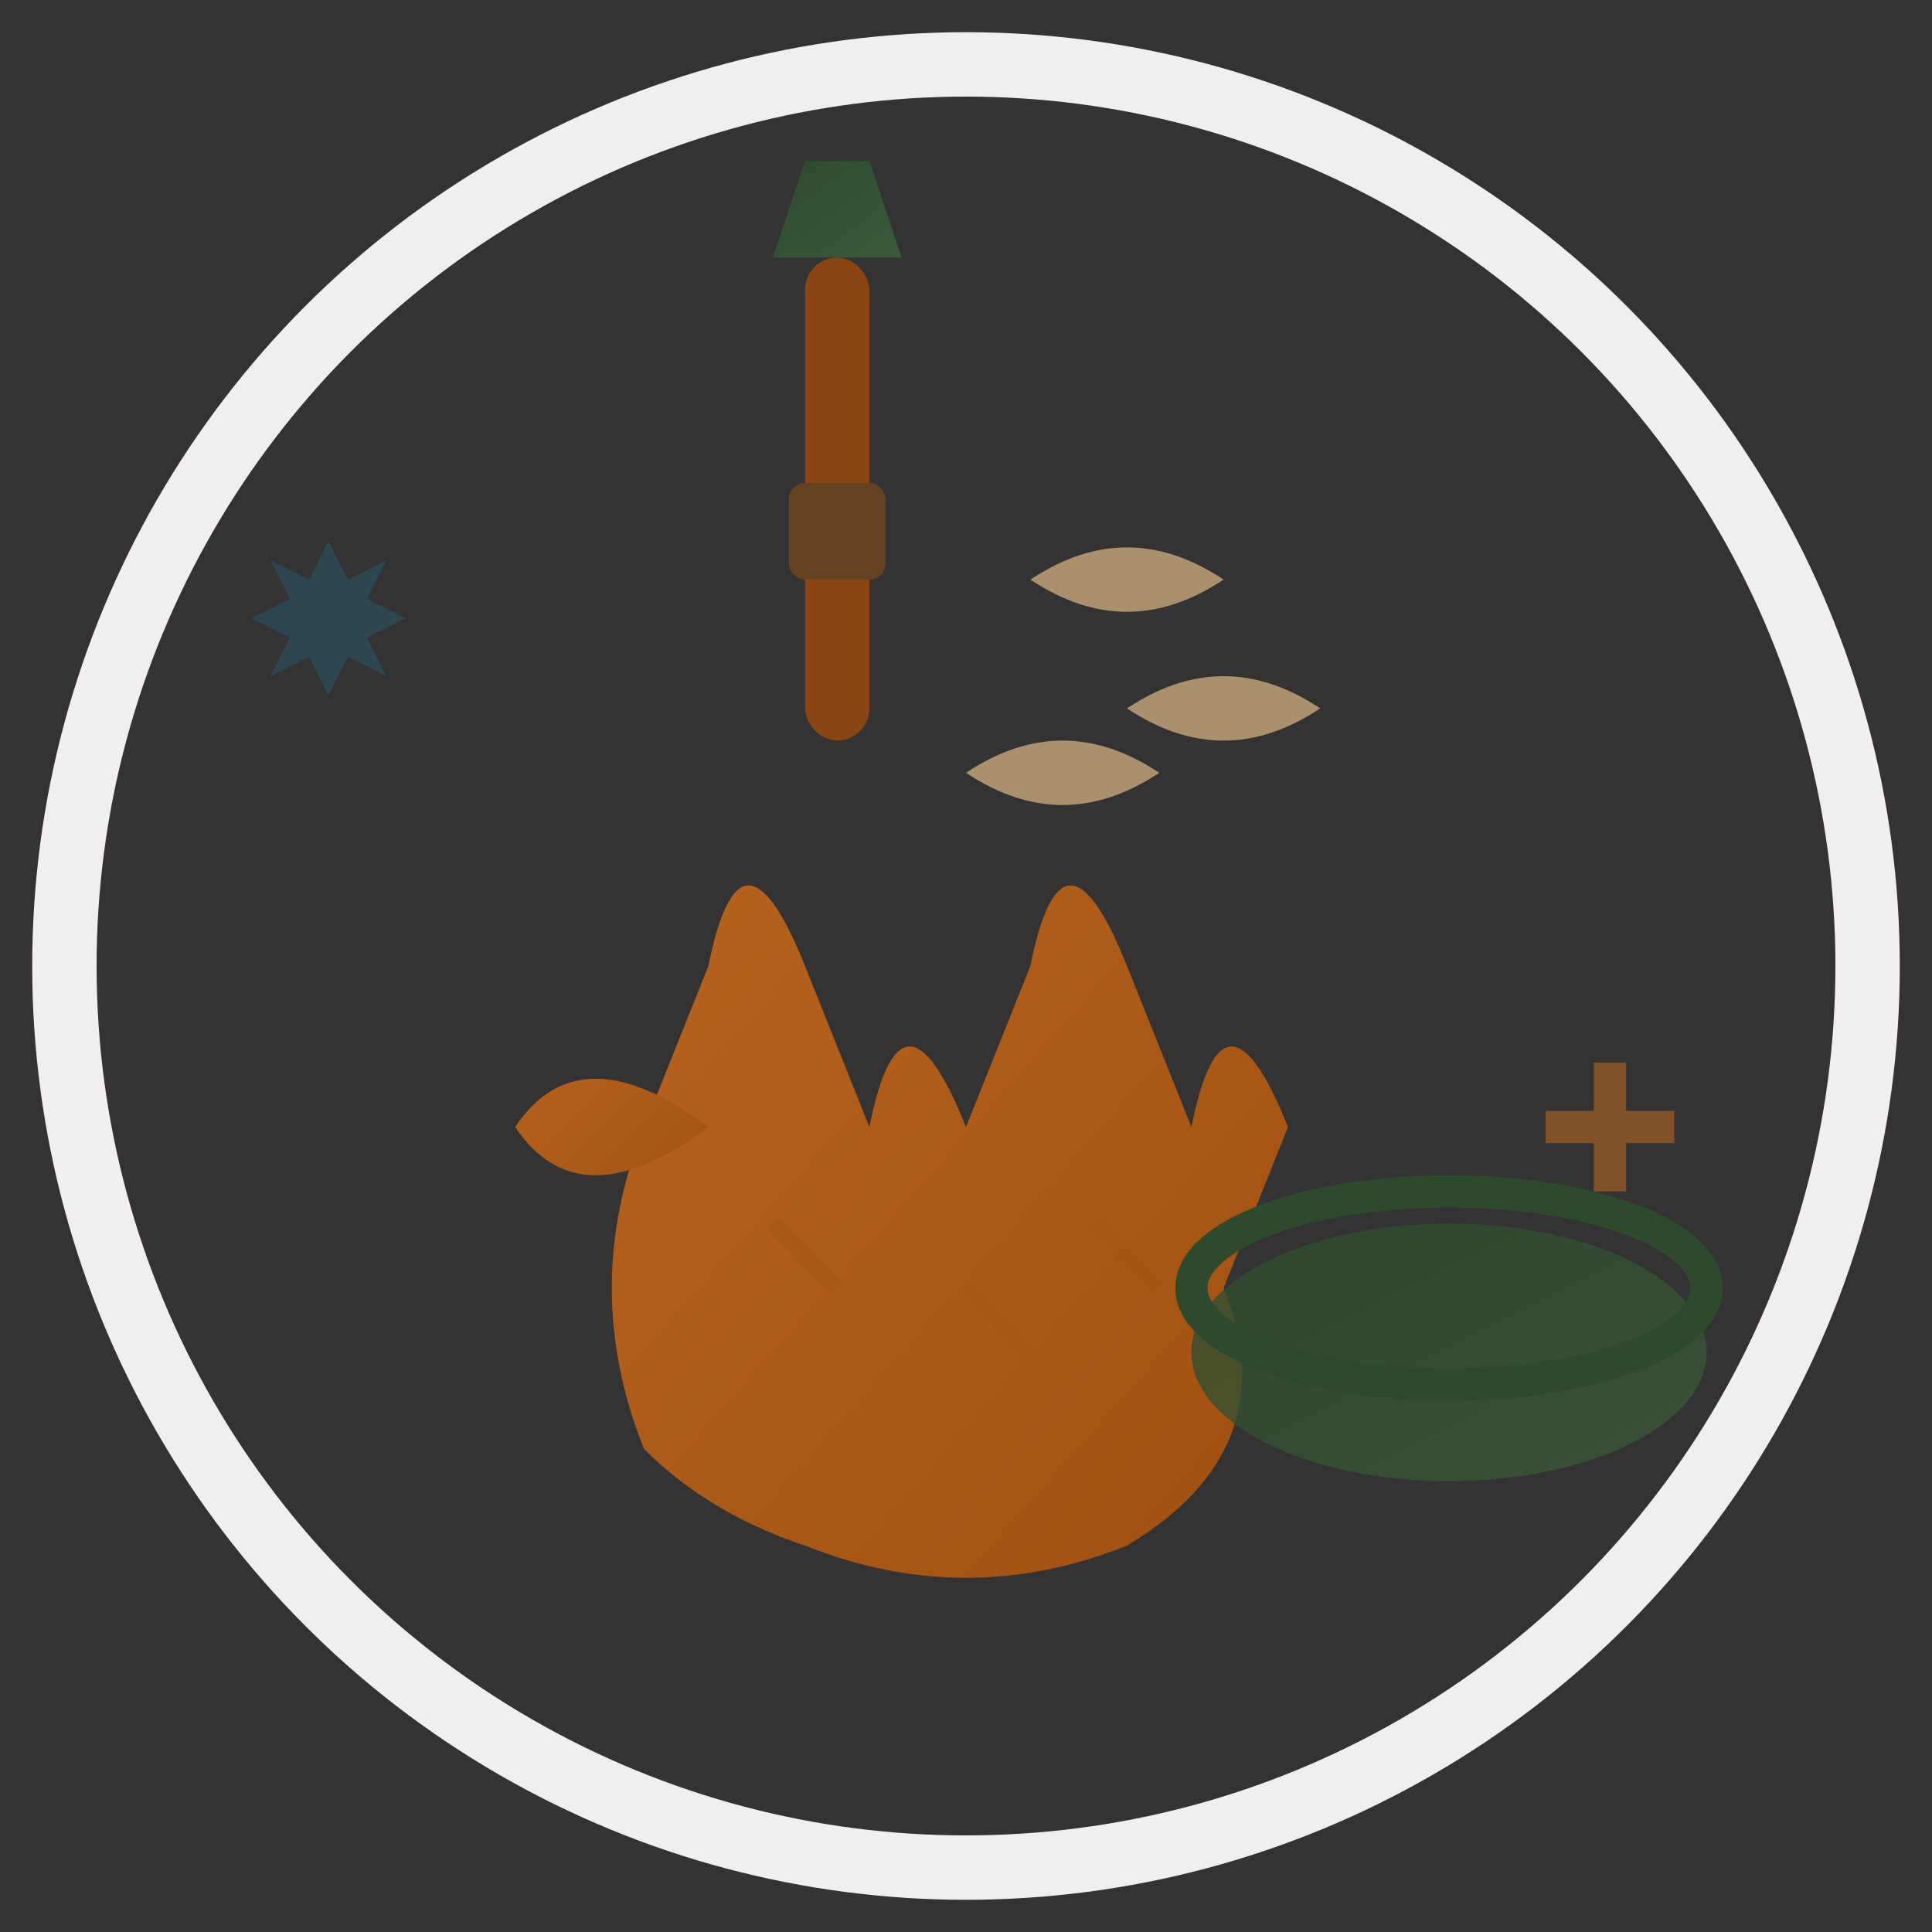 <svg width="60" height="60" viewBox="0 0 60 60" fill="none" xmlns="http://www.w3.org/2000/svg">
  <rect x="0" y="0" width="60" height="60" fill="#333333" stroke="none"/>
  <defs>
    <linearGradient id="handGradient" x1="0%" y1="0%" x2="100%" y2="100%">
      <stop offset="0%" style="stop-color:#B8651F"/>
      <stop offset="100%" style="stop-color:#A04F0F"/>
    </linearGradient>
    
    <linearGradient id="toolGradient" x1="0%" y1="0%" x2="100%" y2="100%">
      <stop offset="0%" style="stop-color:#2D4A2D"/>
      <stop offset="100%" style="stop-color:#3A5A3A"/>
    </linearGradient>
  </defs>
  
  <!-- Background circle -->
  <circle cx="30" cy="30" r="28" fill="none" stroke="#F0EEEE" stroke-width="2"/>
  
  <!-- Hand silhouette -->
  <path d="M 20 45 Q 18 40 20 35 L 22 30 Q 23 25 25 30 L 27 35 Q 28 30 30 35 L 32 30 Q 33 25 35 30 L 37 35 Q 38 30 40 35 L 38 40 Q 40 45 35 48 Q 30 50 25 48 Q 22 47 20 45 Z" 
        fill="url(#handGradient)"/>
  
  <!-- Thumb -->
  <path d="M 22 35 Q 18 32 16 35 Q 18 38 22 35" fill="url(#handGradient)"/>
  
  <!-- Chisel/carving tool -->
  <rect x="25" y="8" width="2" height="15" fill="#8B4513" rx="1"/>
  <polygon points="24,8 28,8 27,5 25,5" fill="url(#toolGradient)"/>
  
  <!-- Tool handle grip -->
  <rect x="24.5" y="15" width="3" height="3" fill="#654321" rx="0.5"/>
  
  <!-- Wood shavings -->
  <g opacity="0.7">
    <path d="M 32 18 Q 35 16 38 18 Q 35 20 32 18" fill="#DEB887"/>
    <path d="M 35 22 Q 38 20 41 22 Q 38 24 35 22" fill="#DEB887"/>
    <path d="M 30 24 Q 33 22 36 24 Q 33 26 30 24" fill="#DEB887"/>
  </g>
  
  <!-- Crafted item (small pottery/bowl) -->
  <ellipse cx="45" cy="42" rx="8" ry="4" fill="url(#toolGradient)" opacity="0.8"/>
  <ellipse cx="45" cy="40" rx="8" ry="3" fill="none" stroke="#2D4A2D" stroke-width="1"/>
  
  <!-- Craftsmanship quality indicators -->
  <g opacity="0.6">
    <!-- Precision lines -->
    <line x1="48" y1="35" x2="52" y2="35" stroke="#B8651F" stroke-width="1"/>
    <line x1="50" y1="33" x2="50" y2="37" stroke="#B8651F" stroke-width="1"/>
    
    <!-- Quality star -->
    <path d="M 12 20 L 14 16 L 16 20 L 20 18 L 18 22 L 22 24 L 18 26 L 20 30 L 16 28 L 14 32 L 12 28 L 8 30 L 10 26 L 6 24 L 10 22 L 8 18 Z" 
          fill="#1999CC" opacity="0.3" transform="scale(0.3) translate(20, 40)"/>
  </g>
  
  <!-- Texture pattern on hand -->
  <g opacity="0.3">
    <line x1="24" y1="38" x2="26" y2="40" stroke="#A04F0F" stroke-width="0.5"/>
    <line x1="30" y1="40" x2="32" y2="42" stroke="#A04F0F" stroke-width="0.5"/>
    <line x1="34" y1="38" x2="36" y2="40" stroke="#A04F0F" stroke-width="0.5"/>
  </g>
</svg>
